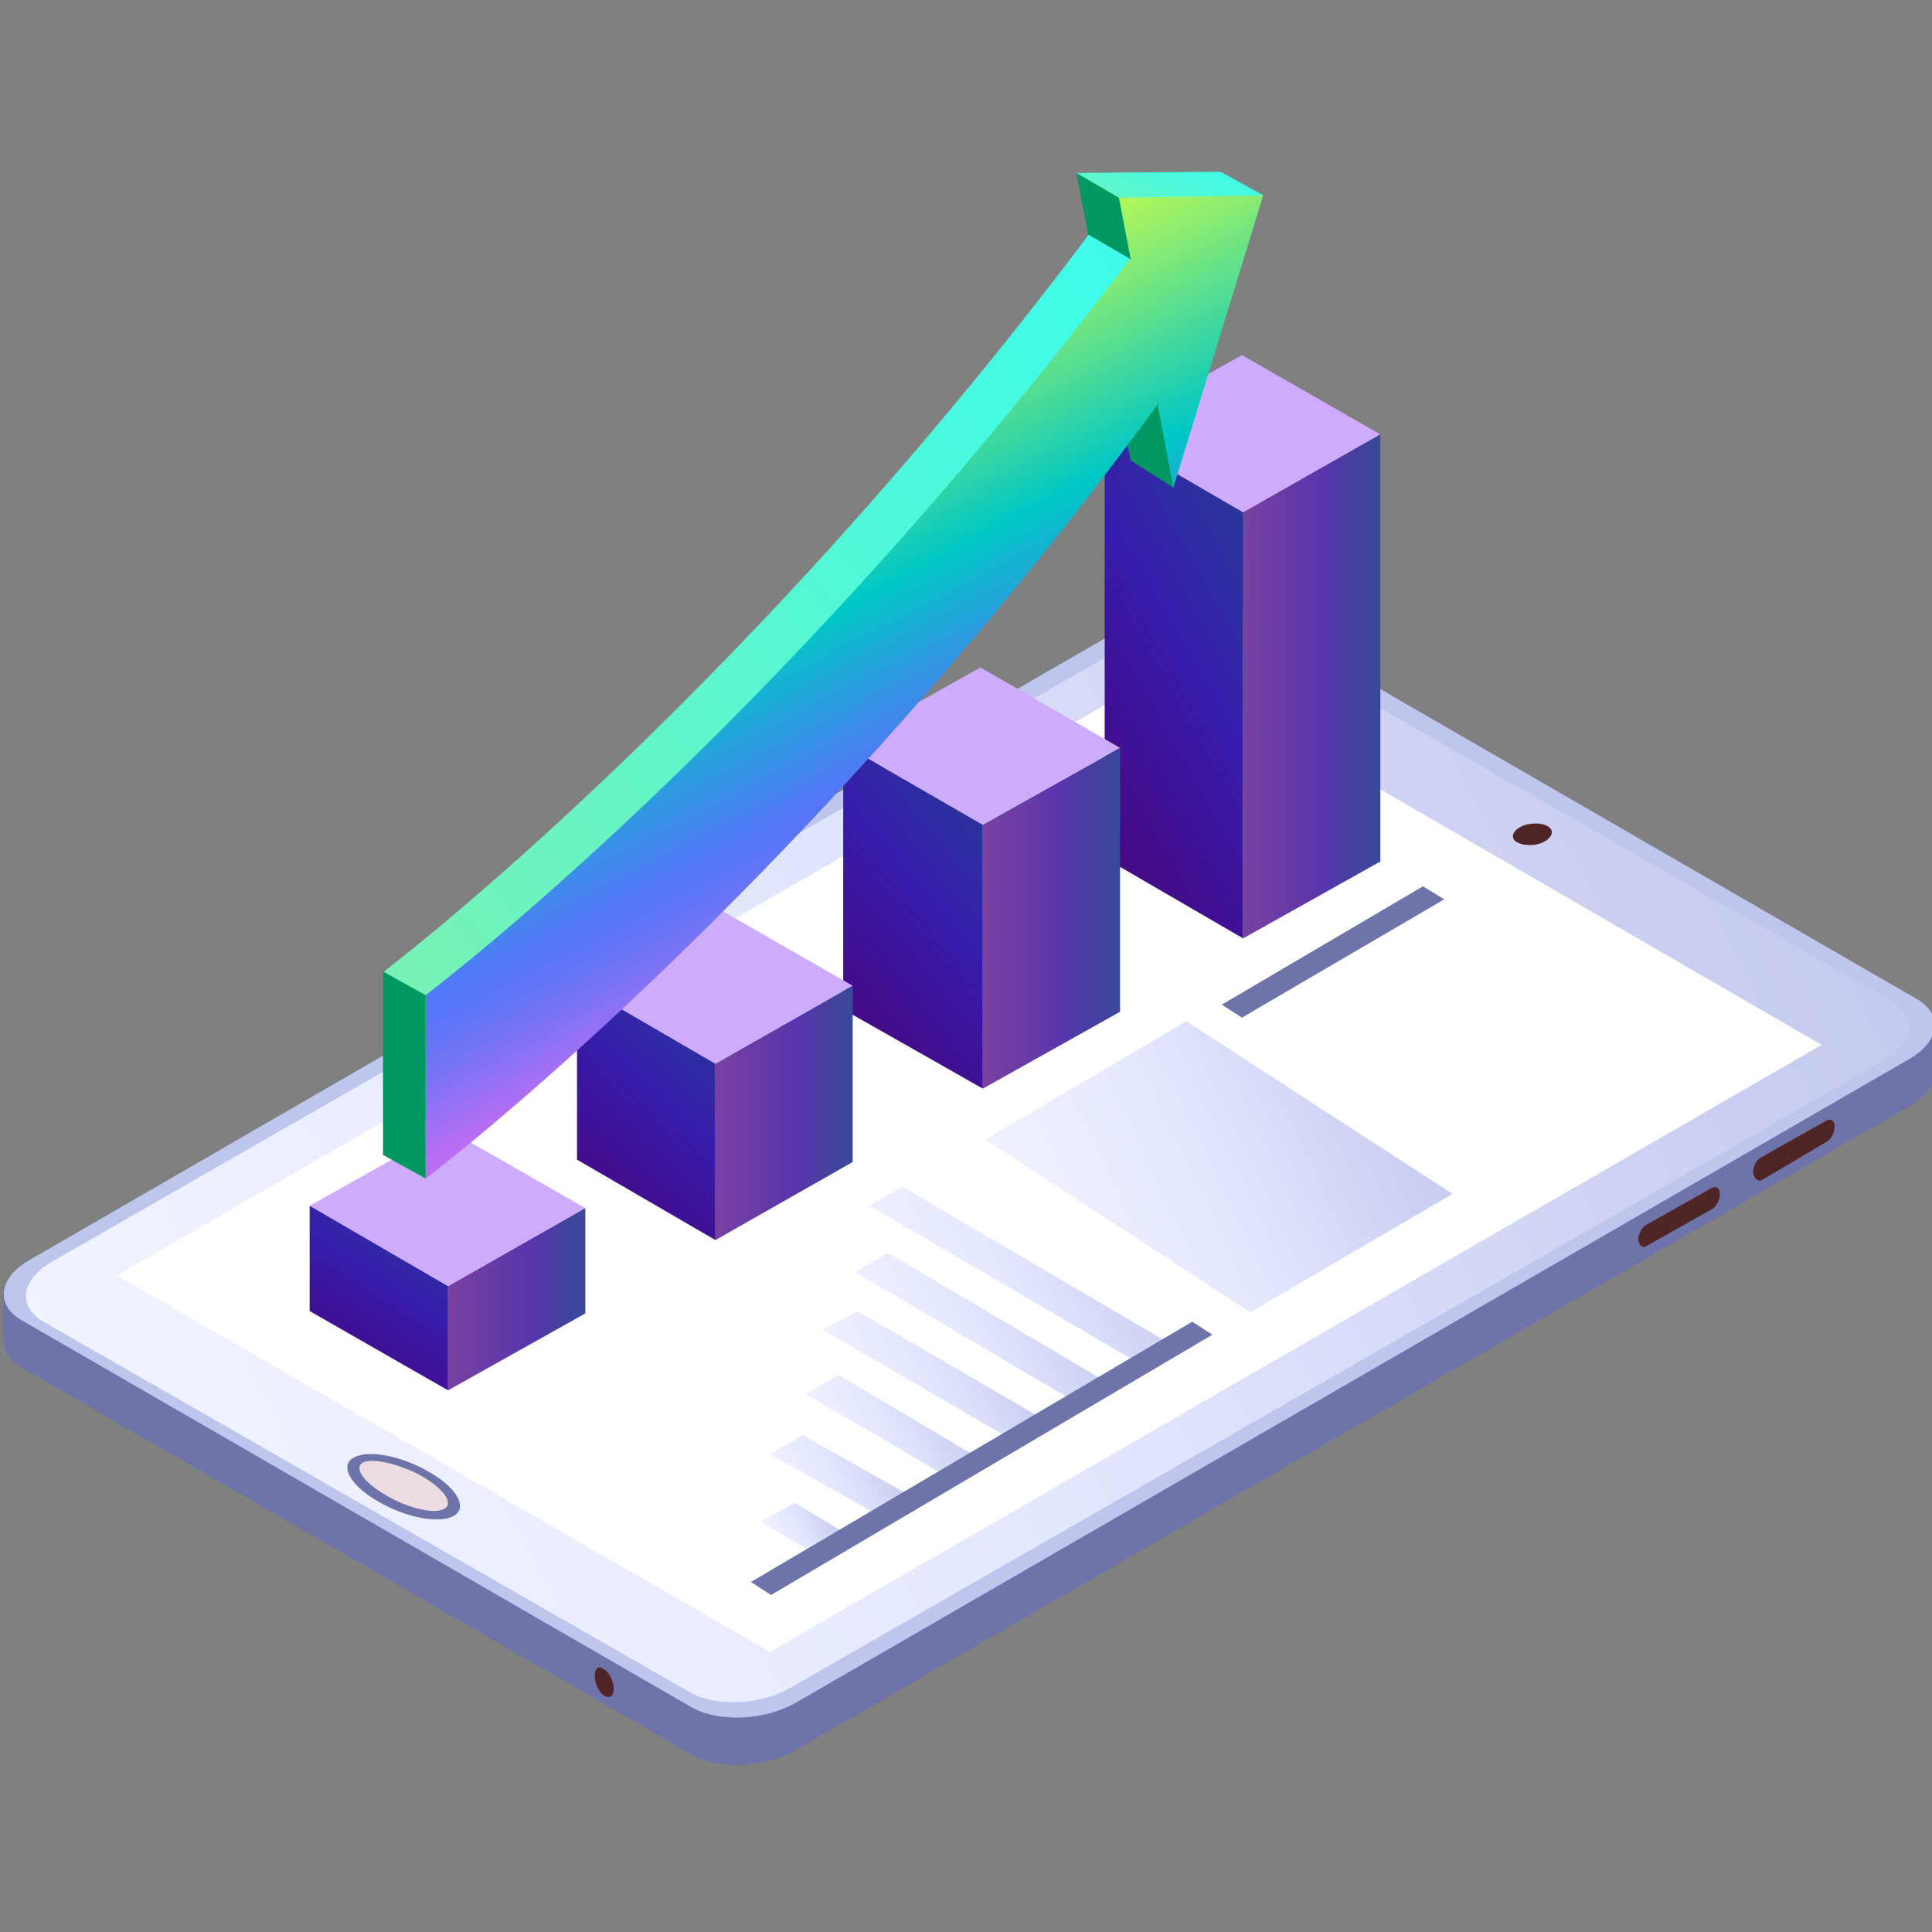 <svg width="180" height="180" viewBox="0 0 180 180" fill="none" xmlns="http://www.w3.org/2000/svg">
<rect x="0" y="0" width="180" height="180" fill="#808080" stroke="none"/>
<g clip-path="url(#clip0_31_3315)">
<path d="M2.064 127.439L64.452 163.483C66.987 164.916 71.286 164.696 74.152 163.042L177.875 103.079C180.741 101.426 181.072 98.891 178.537 97.458L116.148 61.414C113.613 59.981 109.314 60.201 106.448 61.855L2.725 121.818C-0.141 123.471 -0.471 126.006 2.064 127.439Z" fill="#6E74A9"/>
<path d="M173.135 95.253H180.3V99.993H173.135V95.253Z" fill="#6E74A9"/>
<path d="M0.3 120.385H7.465V124.904H0.3V120.385Z" fill="#6E74A9"/>
<path d="M2.064 123.03L64.452 159.074C66.987 160.507 71.286 160.287 74.152 158.633L177.875 98.67C180.741 97.017 181.072 94.481 178.537 93.049L116.148 57.004C113.613 55.571 109.314 55.792 106.448 57.445L2.725 117.409C-0.141 119.062 -0.471 121.597 2.064 123.03Z" fill="#BFC6EE"/>
<path d="M4.048 123.14L64.231 157.641C66.656 159.074 70.955 158.854 73.711 157.2L175.56 98.78C178.316 97.127 178.647 94.702 176.222 93.269L116.038 58.768C113.613 57.335 109.314 57.556 106.559 59.209L4.709 117.629C1.954 119.282 1.623 121.707 4.048 123.14Z" fill="url(#paint0_linear_31_3315)"/>
<path d="M10.882 118.842L71.727 153.894L169.718 97.347L108.983 62.185L10.882 118.842Z" fill="white"/>
<path d="M141.611 77.066C140.839 77.507 140.729 78.168 141.39 78.499C142.052 78.829 143.154 78.829 143.925 78.388C144.697 77.948 144.807 77.286 144.146 76.955C143.595 76.625 142.382 76.625 141.611 77.066Z" fill="#4F2525"/>
<path d="M32.927 135.816C31.605 136.588 32.707 138.462 35.242 139.895C37.887 141.438 40.974 141.989 42.297 141.218C43.619 140.446 42.517 138.572 39.982 137.139C37.336 135.596 34.25 135.045 32.927 135.816Z" fill="#6E74A9"/>
<path d="M33.809 136.257C32.927 136.808 33.919 138.131 36.013 139.344C38.108 140.556 40.533 141.107 41.414 140.556C42.296 140.005 41.304 138.682 39.21 137.47C37.116 136.367 34.691 135.816 33.809 136.257Z" fill="#EADCE1"/>
<path d="M164.207 109.913L170.159 106.386C170.6 106.165 170.931 105.504 170.931 104.953C170.931 104.402 170.6 104.181 170.159 104.402L164.097 107.819C163.656 108.039 163.325 108.701 163.325 109.252C163.436 109.803 163.766 110.134 164.207 109.913Z" fill="#4F2525"/>
<path d="M153.405 116.086L159.467 112.669C159.908 112.448 160.239 111.787 160.239 111.236C160.239 110.685 159.908 110.464 159.467 110.685L153.405 114.102C152.964 114.322 152.633 114.984 152.633 115.535C152.743 116.086 153.074 116.306 153.405 116.086Z" fill="#4F2525"/>
<path d="M55.413 156.208C55.413 156.87 55.854 157.751 56.295 157.972C56.846 158.303 57.177 157.972 57.177 157.31C57.177 156.649 56.736 155.767 56.295 155.547C55.744 155.106 55.413 155.437 55.413 156.208Z" fill="#4F2525"/>
<path d="M102.921 40.25L115.817 47.745L128.604 40.47L115.707 33.085L102.921 40.25Z" fill="#CEABFB"/>
<path d="M128.604 80.262V40.471L115.817 47.745V87.427L128.604 80.262Z" fill="url(#paint1_linear_31_3315)"/>
<path d="M102.921 40.25V79.932L115.817 87.427V47.745L102.921 40.25Z" fill="url(#paint2_linear_31_3315)"/>
<path d="M78.561 69.35L91.568 76.845L104.354 69.68L91.347 62.185L78.561 69.35Z" fill="#CEABFB"/>
<path d="M104.354 94.261V69.68L91.568 76.845V101.426L104.354 94.261Z" fill="url(#paint3_linear_31_3315)"/>
<path d="M78.561 69.35V94.041L91.568 101.426V76.845L78.561 69.35Z" fill="url(#paint4_linear_31_3315)"/>
<path d="M53.76 91.615L66.656 99.111L79.443 91.836L66.546 84.451L53.76 91.615Z" fill="#CEABFB"/>
<path d="M79.443 108.26V91.836L66.656 99.111V115.535L79.443 108.26Z" fill="url(#paint5_linear_31_3315)"/>
<path d="M53.76 91.615V108.039L66.656 115.535V99.111L53.76 91.615Z" fill="url(#paint6_linear_31_3315)"/>
<path d="M28.849 112.338L41.745 119.833L54.532 112.559L41.635 105.173L28.849 112.338Z" fill="#CEABFB"/>
<path d="M54.532 122.369V112.559L41.745 119.834V129.533L54.532 122.369Z" fill="url(#paint7_linear_31_3315)"/>
<path d="M28.849 112.338V122.148L41.745 129.533V119.834L28.849 112.338Z" fill="url(#paint8_linear_31_3315)"/>
<path d="M113.834 93.6L115.707 94.812L134.556 83.789L132.572 82.577L113.834 93.6Z" fill="#6E74A9"/>
<path d="M91.788 106.165L116.479 122.259L135.328 111.236L110.527 95.143L91.788 106.165Z" fill="url(#paint9_linear_31_3315)"/>
<path d="M70.845 141.769L75.144 144.304L78.23 142.54L74.042 140.005L70.845 141.769Z" fill="url(#paint10_linear_31_3315)"/>
<path d="M71.727 135.486L81.317 140.887L84.403 139.123L74.813 133.722L71.727 135.486Z" fill="url(#paint11_linear_31_3315)"/>
<path d="M75.034 129.864L87.489 137.139L90.576 135.486L78.12 128.101L75.034 129.864Z" fill="url(#paint12_linear_31_3315)"/>
<path d="M76.687 123.912L93.552 133.722L96.748 131.958L79.884 122.148L76.687 123.912Z" fill="url(#paint13_linear_31_3315)"/>
<path d="M79.663 118.511L99.835 130.415L102.921 128.652L82.75 116.747L79.663 118.511Z" fill="url(#paint14_linear_31_3315)"/>
<path d="M80.986 112.338L105.897 126.888L109.094 125.235L84.072 110.574L80.986 112.338Z" fill="url(#paint15_linear_31_3315)"/>
<path d="M69.963 147.39L71.837 148.603L112.952 124.353L111.078 123.14L69.963 147.39Z" fill="#6E74A9"/>
<path d="M109.314 45.431L105.346 42.895L103.582 34.298H108.653L109.314 45.431Z" fill="#039762"/>
<path d="M104.795 17.323L109.094 28.566C74.593 75.853 35.793 107.598 35.793 107.598V90.513C35.683 90.513 70.294 64.61 104.795 17.323Z" fill="url(#paint16_linear_31_3315)"/>
<path d="M117.691 18.204L113.723 16L100.276 16.11L106.999 21.842L117.691 18.204Z" fill="url(#paint17_linear_31_3315)"/>
<path fill-rule="evenodd" clip-rule="evenodd" d="M105.301 24.056L104.244 18.425L117.691 18.205L109.314 45.431L107.862 37.694C73.626 84.294 39.651 109.803 39.651 109.803V92.718C39.651 92.718 71.953 68.466 105.301 24.056Z" fill="url(#paint18_linear_31_3315)"/>
<path d="M35.683 90.513L39.651 92.718V109.803L35.683 107.598V90.513Z" fill="#039762"/>
<path d="M100.276 16.11L104.244 18.425L105.346 24.157L101.378 21.842L100.276 16.11Z" fill="#039762"/>
</g>
<defs>
<linearGradient id="paint0_linear_31_3315" x1="298.416" y1="88.893" x2="-15.929" y2="252.141" gradientUnits="userSpaceOnUse">
<stop stop-color="#AFB6E5"/>
<stop offset="0.145" stop-color="#B6BCE8"/>
<stop offset="0.348" stop-color="#C8CDF1"/>
<stop offset="0.581" stop-color="#E5E9FF"/>
<stop offset="0.855" stop-color="#F5F6FF"/>
<stop offset="1" stop-color="white"/>
</linearGradient>
<linearGradient id="paint1_linear_31_3315" x1="128.622" y1="63.978" x2="115.819" y2="63.978" gradientUnits="userSpaceOnUse">
<stop offset="0.005" stop-color="#394898"/>
<stop offset="0.234" stop-color="#493EA2"/>
<stop offset="0.399" stop-color="#5735AC"/>
<stop offset="1" stop-color="#7941A0"/>
</linearGradient>
<linearGradient id="paint2_linear_31_3315" x1="115.227" y1="40.441" x2="84.233" y2="58.017" gradientUnits="userSpaceOnUse">
<stop offset="0.005" stop-color="#273B98"/>
<stop offset="0.227" stop-color="#2F2BA2"/>
<stop offset="0.399" stop-color="#361CAC"/>
<stop offset="0.768" stop-color="#440B89"/>
<stop offset="1" stop-color="#4E0070"/>
</linearGradient>
<linearGradient id="paint3_linear_31_3315" x1="104.373" y1="85.573" x2="91.569" y2="85.573" gradientUnits="userSpaceOnUse">
<stop offset="0.005" stop-color="#394898"/>
<stop offset="0.234" stop-color="#493EA2"/>
<stop offset="0.399" stop-color="#5735AC"/>
<stop offset="1" stop-color="#7941A0"/>
</linearGradient>
<linearGradient id="paint4_linear_31_3315" x1="90.972" y1="69.48" x2="66.779" y2="89.83" gradientUnits="userSpaceOnUse">
<stop offset="0.005" stop-color="#273B98"/>
<stop offset="0.227" stop-color="#2F2BA2"/>
<stop offset="0.399" stop-color="#361CAC"/>
<stop offset="0.768" stop-color="#440B89"/>
<stop offset="1" stop-color="#4E0070"/>
</linearGradient>
<linearGradient id="paint5_linear_31_3315" x1="79.461" y1="103.7" x2="66.657" y2="103.7" gradientUnits="userSpaceOnUse">
<stop offset="0.005" stop-color="#394898"/>
<stop offset="0.234" stop-color="#493EA2"/>
<stop offset="0.399" stop-color="#5735AC"/>
<stop offset="1" stop-color="#7941A0"/>
</linearGradient>
<linearGradient id="paint6_linear_31_3315" x1="66.066" y1="91.712" x2="47.869" y2="112.065" gradientUnits="userSpaceOnUse">
<stop offset="0.005" stop-color="#273B98"/>
<stop offset="0.227" stop-color="#2F2BA2"/>
<stop offset="0.399" stop-color="#361CAC"/>
<stop offset="0.768" stop-color="#440B89"/>
<stop offset="1" stop-color="#4E0070"/>
</linearGradient>
<linearGradient id="paint7_linear_31_3315" x1="54.55" y1="121.057" x2="41.746" y2="121.057" gradientUnits="userSpaceOnUse">
<stop offset="0.005" stop-color="#394898"/>
<stop offset="0.234" stop-color="#493EA2"/>
<stop offset="0.399" stop-color="#5735AC"/>
<stop offset="1" stop-color="#7941A0"/>
</linearGradient>
<linearGradient id="paint8_linear_31_3315" x1="41.155" y1="112.408" x2="29.18" y2="131.038" gradientUnits="userSpaceOnUse">
<stop offset="0.005" stop-color="#273B98"/>
<stop offset="0.227" stop-color="#2F2BA2"/>
<stop offset="0.399" stop-color="#361CAC"/>
<stop offset="0.768" stop-color="#440B89"/>
<stop offset="1" stop-color="#4E0070"/>
</linearGradient>
<linearGradient id="paint9_linear_31_3315" x1="165.249" y1="103.504" x2="84.68" y2="142.097" gradientUnits="userSpaceOnUse">
<stop stop-color="#AFB6E5"/>
<stop offset="0.145" stop-color="#B6BCE8"/>
<stop offset="0.348" stop-color="#C8CDF1"/>
<stop offset="0.581" stop-color="#E5E9FF"/>
<stop offset="0.855" stop-color="#F5F6FF"/>
<stop offset="1" stop-color="white"/>
</linearGradient>
<linearGradient id="paint10_linear_31_3315" x1="83.306" y1="141.33" x2="69.999" y2="148.15" gradientUnits="userSpaceOnUse">
<stop stop-color="#AFB6E5"/>
<stop offset="0.145" stop-color="#B6BCE8"/>
<stop offset="0.348" stop-color="#C8CDF1"/>
<stop offset="0.581" stop-color="#E5E9FF"/>
<stop offset="0.855" stop-color="#F5F6FF"/>
<stop offset="1" stop-color="white"/>
</linearGradient>
<linearGradient id="paint11_linear_31_3315" x1="93.115" y1="135.931" x2="70.559" y2="147.836" gradientUnits="userSpaceOnUse">
<stop stop-color="#AFB6E5"/>
<stop offset="0.145" stop-color="#B6BCE8"/>
<stop offset="0.348" stop-color="#C8CDF1"/>
<stop offset="0.581" stop-color="#E5E9FF"/>
<stop offset="0.855" stop-color="#F5F6FF"/>
<stop offset="1" stop-color="white"/>
</linearGradient>
<linearGradient id="paint12_linear_31_3315" x1="101.257" y1="130.888" x2="73.263" y2="145.247" gradientUnits="userSpaceOnUse">
<stop stop-color="#AFB6E5"/>
<stop offset="0.145" stop-color="#B6BCE8"/>
<stop offset="0.348" stop-color="#C8CDF1"/>
<stop offset="0.581" stop-color="#E5E9FF"/>
<stop offset="0.855" stop-color="#F5F6FF"/>
<stop offset="1" stop-color="white"/>
</linearGradient>
<linearGradient id="paint13_linear_31_3315" x1="110.535" y1="125.717" x2="74.523" y2="144.338" gradientUnits="userSpaceOnUse">
<stop stop-color="#AFB6E5"/>
<stop offset="0.145" stop-color="#B6BCE8"/>
<stop offset="0.348" stop-color="#C8CDF1"/>
<stop offset="0.581" stop-color="#E5E9FF"/>
<stop offset="0.855" stop-color="#F5F6FF"/>
<stop offset="1" stop-color="white"/>
</linearGradient>
<linearGradient id="paint14_linear_31_3315" x1="118.905" y1="120.962" x2="76.832" y2="142.318" gradientUnits="userSpaceOnUse">
<stop stop-color="#AFB6E5"/>
<stop offset="0.145" stop-color="#B6BCE8"/>
<stop offset="0.348" stop-color="#C8CDF1"/>
<stop offset="0.581" stop-color="#E5E9FF"/>
<stop offset="0.855" stop-color="#F5F6FF"/>
<stop offset="1" stop-color="white"/>
</linearGradient>
<linearGradient id="paint15_linear_31_3315" x1="128.41" y1="115.605" x2="77.827" y2="141.604" gradientUnits="userSpaceOnUse">
<stop stop-color="#AFB6E5"/>
<stop offset="0.145" stop-color="#B6BCE8"/>
<stop offset="0.348" stop-color="#C8CDF1"/>
<stop offset="0.581" stop-color="#E5E9FF"/>
<stop offset="0.855" stop-color="#F5F6FF"/>
<stop offset="1" stop-color="white"/>
</linearGradient>
<linearGradient id="paint16_linear_31_3315" x1="20.001" y1="136.707" x2="182.457" y2="23.334" gradientUnits="userSpaceOnUse">
<stop offset="0.106" stop-color="#84EFA9"/>
<stop offset="0.136" stop-color="#80F0AD"/>
<stop offset="0.493" stop-color="#51F8D8"/>
<stop offset="0.768" stop-color="#34FDF3"/>
<stop offset="0.924" stop-color="#29FFFD"/>
</linearGradient>
<linearGradient id="paint17_linear_31_3315" x1="96.524" y1="23.726" x2="104.111" y2="4.286" gradientUnits="userSpaceOnUse">
<stop offset="0.106" stop-color="#84EFA9"/>
<stop offset="0.136" stop-color="#80F0AD"/>
<stop offset="0.493" stop-color="#51F8D8"/>
<stop offset="0.768" stop-color="#34FDF3"/>
<stop offset="0.924" stop-color="#29FFFD"/>
</linearGradient>
<linearGradient id="paint18_linear_31_3315" x1="97.63" y1="21.511" x2="120.84" y2="66.084" gradientUnits="userSpaceOnUse">
<stop offset="0.005" stop-color="#B4F759"/>
<stop offset="0.104" stop-color="#90ED6F"/>
<stop offset="0.322" stop-color="#35D5A5"/>
<stop offset="0.444" stop-color="#00C7C5"/>
<stop offset="0.598" stop-color="#2D9BE0"/>
<stop offset="0.737" stop-color="#5277F7"/>
<stop offset="0.78" stop-color="#5B76F7"/>
<stop offset="0.85" stop-color="#7374F6"/>
<stop offset="0.936" stop-color="#9A70F4"/>
<stop offset="1" stop-color="#BB6DF3"/>
</linearGradient>
<clipPath id="clip0_31_3315">
<rect width="180" height="180" fill="white" transform="matrix(-1 0 0 1 180 0)"/>
</clipPath>
</defs>
</svg>
